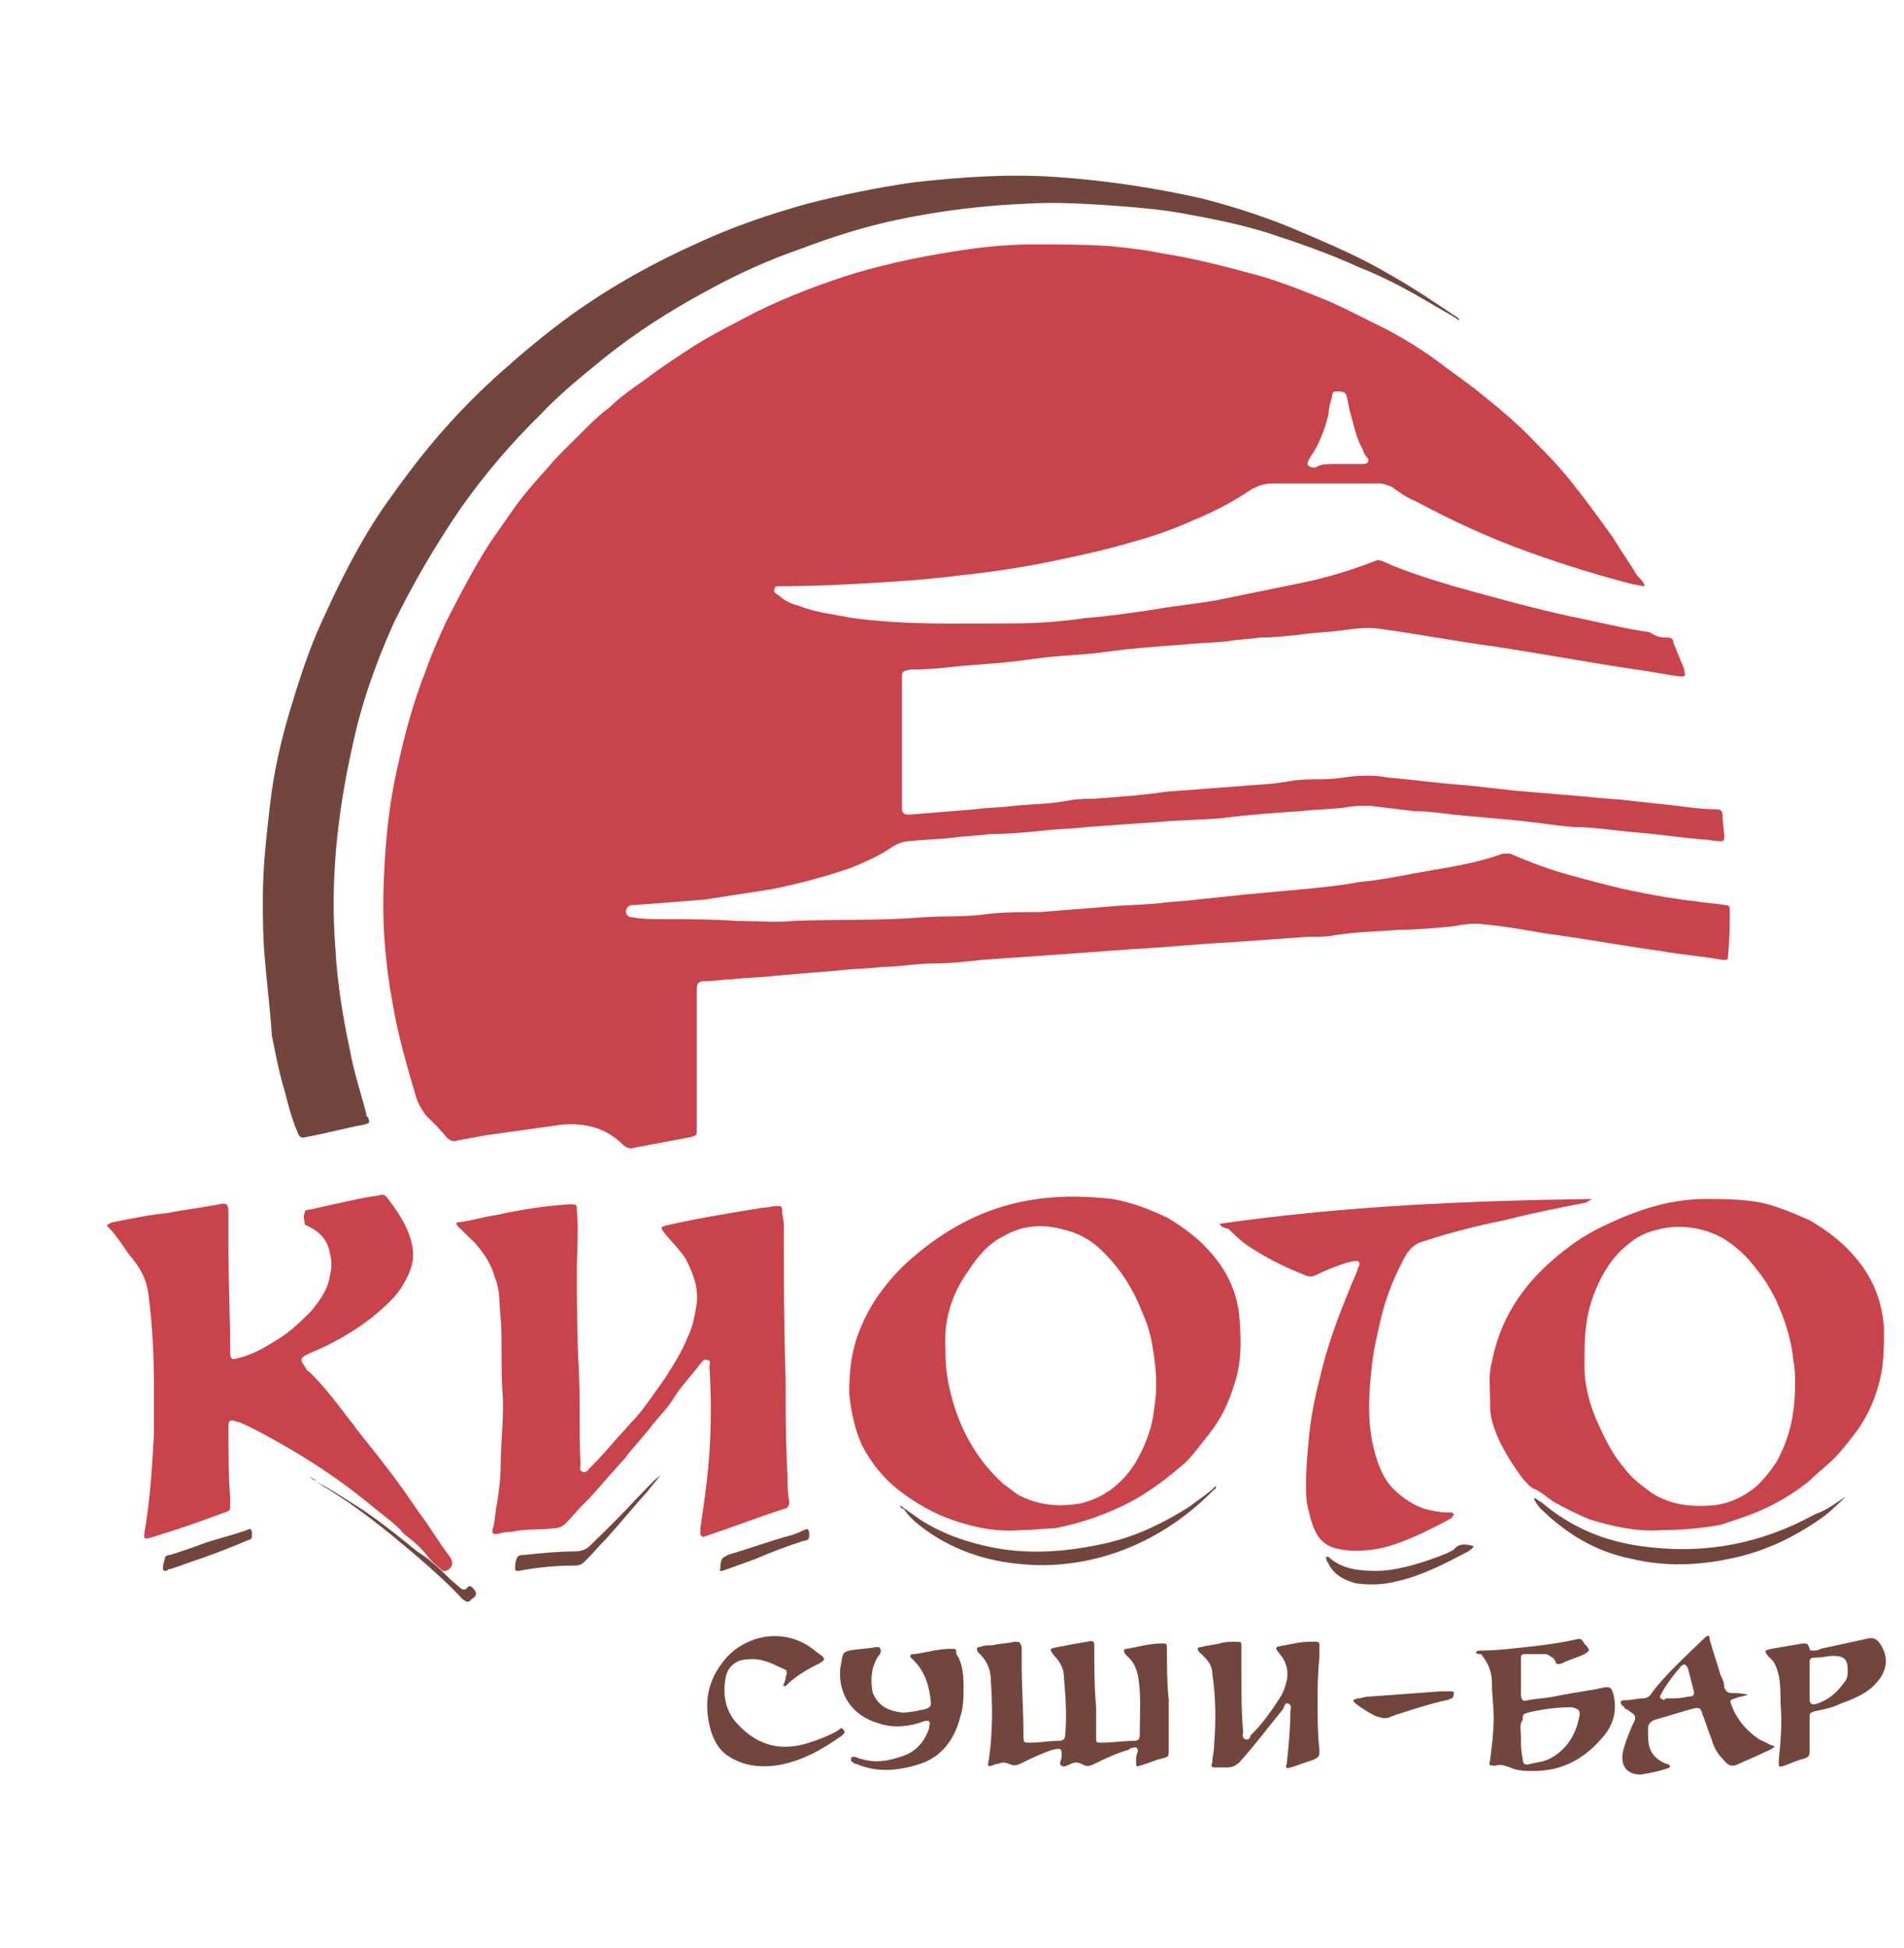 <svg width="43" height="44" viewBox="0 0 43 44" fill="none" xmlns="http://www.w3.org/2000/svg">
<path d="M37.137 13.24C37.055 13.24 36.973 13.2 36.891 13.2C36.112 13 35.333 12.76 34.554 12.48C33.652 12.16 32.791 11.76 31.971 11.32C31.766 11.24 31.602 11.12 31.438 11C31.356 10.96 31.233 10.92 31.151 10.92C30.331 10.92 29.552 10.92 28.732 10.92C28.568 10.92 28.445 10.96 28.281 11.04C27.871 11.32 27.42 11.56 26.928 11.76C26.477 11.96 26.026 12.12 25.575 12.24C25.042 12.4 24.509 12.52 23.935 12.64C23.197 12.8 22.418 12.92 21.639 13C21.024 13.08 20.45 13.12 19.835 13.16C19.138 13.2 18.4 13.24 17.703 13.24C17.662 13.24 17.662 13.24 17.621 13.24C17.58 13.24 17.498 13.24 17.498 13.28C17.457 13.36 17.498 13.4 17.58 13.44C17.703 13.56 17.867 13.64 18.031 13.68C18.441 13.84 18.851 13.88 19.261 13.96C20.45 14.12 21.639 14.08 22.828 14.08C23.402 14.08 23.976 14.04 24.509 13.96C25.042 13.92 25.575 13.84 26.108 13.76C26.559 13.68 27.01 13.64 27.461 13.56C28.035 13.44 28.65 13.32 29.224 13.2C29.839 13.08 30.413 12.92 31.028 12.68C31.11 12.64 31.151 12.64 31.233 12.68C31.766 12.92 32.299 13.08 32.832 13.24C33.693 13.48 34.554 13.72 35.456 13.92C36.071 14.04 36.686 14.2 37.26 14.28C37.424 14.4 37.547 14.4 37.67 14.4C37.752 14.4 37.793 14.44 37.793 14.52C37.875 14.72 37.957 14.92 38.039 15.12C38.039 15.12 38.039 15.12 38.039 15.16C38.08 15.28 38.039 15.28 37.957 15.28C37.629 15.24 37.26 15.16 36.932 15.12C35.866 14.96 34.8 14.76 33.734 14.6C32.873 14.48 32.012 14.32 31.151 14.2C30.864 14.16 30.577 14.2 30.29 14.24C30.003 14.28 29.757 14.28 29.47 14.32C29.142 14.36 28.773 14.4 28.445 14.4C28.199 14.44 27.953 14.44 27.748 14.48C27.42 14.52 27.051 14.52 26.723 14.56C26.149 14.6 25.575 14.64 25.001 14.72C24.468 14.8 23.894 14.8 23.361 14.88C22.828 14.96 22.254 15 21.721 15.04C21.352 15.08 21.024 15.12 20.655 15.12C20.614 15.12 20.614 15.12 20.573 15.12C20.368 15.16 20.368 15.16 20.368 15.36C20.368 16.28 20.368 17.24 20.368 18.16C20.368 18.2 20.368 18.2 20.368 18.24C20.368 18.36 20.409 18.4 20.532 18.4C21.024 18.36 21.516 18.32 22.008 18.28C22.295 18.24 22.623 18.24 22.91 18.2C23.32 18.16 23.73 18.16 24.14 18.08C24.345 18.04 24.55 18.04 24.714 18.04C25.247 18 25.821 17.96 26.354 17.88C26.887 17.84 27.42 17.8 27.953 17.76C28.363 17.72 28.732 17.72 29.142 17.64C29.388 17.6 29.634 17.6 29.88 17.6C30.208 17.6 30.495 17.52 30.823 17.52C30.987 17.52 31.151 17.52 31.315 17.56C31.848 17.6 32.381 17.68 32.914 17.72C33.447 17.76 33.939 17.84 34.472 17.88C34.964 17.92 35.415 17.96 35.907 18C36.194 18.04 36.481 18.04 36.768 18.08C37.137 18.12 37.506 18.16 37.875 18.2C38.162 18.24 38.49 18.28 38.777 18.28C38.859 18.28 38.9 18.32 38.9 18.4C38.9 18.56 38.941 18.76 38.941 18.92C38.941 19 38.9 19 38.859 19C38.736 19 38.572 18.96 38.449 18.96C37.957 18.92 37.465 18.84 36.932 18.8C36.481 18.76 35.989 18.68 35.538 18.68C35.087 18.64 34.595 18.56 34.144 18.52C33.693 18.48 33.283 18.44 32.832 18.4C32.545 18.36 32.217 18.32 31.93 18.32C31.602 18.28 31.274 18.24 30.946 18.2C30.741 18.2 30.536 18.2 30.372 18.24C30.044 18.28 29.716 18.28 29.388 18.32C28.773 18.36 28.199 18.4 27.584 18.48C27.133 18.52 26.682 18.52 26.231 18.56C25.657 18.6 25.083 18.64 24.55 18.68C24.222 18.72 23.894 18.72 23.566 18.76C23.156 18.8 22.746 18.84 22.336 18.84C22.049 18.88 21.803 18.88 21.516 18.92C21.188 18.96 20.86 18.96 20.532 19C20.327 19 20.163 19.12 20.04 19.2C19.794 19.36 19.507 19.48 19.22 19.6C18.646 19.8 18.031 19.96 17.457 20.08C16.924 20.16 16.432 20.24 15.899 20.32C15.407 20.36 14.874 20.4 14.341 20.44C14.3 20.44 14.259 20.44 14.259 20.44C14.136 20.48 14.095 20.6 14.177 20.68C14.218 20.72 14.259 20.72 14.3 20.72C14.505 20.76 14.751 20.76 14.956 20.76C15.53 20.76 16.063 20.76 16.637 20.8C17.088 20.8 17.498 20.84 17.908 20.8C18.892 20.76 19.835 20.8 20.819 20.72C21.311 20.68 21.803 20.72 22.336 20.64C22.705 20.6 23.115 20.6 23.484 20.6C23.976 20.56 24.509 20.52 25.001 20.48C25.411 20.44 25.78 20.44 26.19 20.4C26.477 20.36 26.723 20.36 27.01 20.32C27.379 20.28 27.789 20.24 28.158 20.2C28.609 20.16 29.019 20.12 29.47 20.08C29.88 20.04 30.29 20 30.7 19.92C31.151 19.88 31.561 19.8 31.971 19.72C32.627 19.6 33.283 19.52 33.939 19.28C33.98 19.28 34.021 19.28 34.103 19.28C34.472 19.44 34.882 19.6 35.292 19.72C35.866 19.88 36.44 20.04 37.055 20.16C37.465 20.24 37.916 20.32 38.326 20.36C38.531 20.4 38.736 20.4 38.941 20.44C39.064 20.44 39.064 20.48 39.064 20.56C39.064 20.92 39.064 21.24 39.023 21.6C39.023 21.68 39.023 21.68 38.9 21.68C38.449 21.6 37.957 21.56 37.506 21.48C36.645 21.36 35.784 21.2 34.882 21.08C34.431 21 33.98 20.92 33.529 20.88C33.283 20.84 33.037 20.88 32.832 20.92C32.422 20.96 32.012 21 31.602 21C31.151 21.04 30.659 21.04 30.167 21.12C29.962 21.16 29.757 21.16 29.511 21.16C28.937 21.2 28.404 21.24 27.83 21.28C27.051 21.32 26.313 21.4 25.534 21.44C25.001 21.48 24.427 21.52 23.894 21.56C23.32 21.6 22.746 21.64 22.172 21.68C21.803 21.72 21.475 21.76 21.106 21.76C20.696 21.76 20.286 21.84 19.917 21.84C19.589 21.88 19.261 21.88 18.933 21.92C18.441 21.96 17.949 22 17.498 22.04C17.17 22.08 16.842 22.08 16.514 22.12C16.309 22.12 16.145 22.16 15.94 22.16C15.776 22.16 15.735 22.2 15.735 22.36C15.735 23.36 15.735 24.36 15.735 25.36C15.735 25.4 15.735 25.48 15.735 25.52C15.735 25.64 15.735 25.64 15.612 25.68C15.202 25.76 14.751 25.84 14.341 25.92C14.218 25.96 14.136 25.92 14.054 25.84C13.685 25.48 13.234 25.36 12.701 25.4C12.127 25.48 11.553 25.56 10.979 25.64C10.774 25.68 10.528 25.72 10.323 25.76C10.241 25.8 10.159 25.76 10.077 25.68C9.954 25.52 9.79 25.36 9.626 25.2C9.503 25.04 9.421 24.88 9.38 24.72C9.216 24.16 9.052 23.6 8.929 23C8.847 22.56 8.765 22.12 8.724 21.68C8.642 20.96 8.642 20.28 8.683 19.56C8.724 18.8 8.806 18.08 8.97 17.36C9.134 16.6 9.339 15.84 9.626 15.12C9.749 14.76 9.913 14.4 10.077 14.04C10.323 13.56 10.569 13.08 10.856 12.6C11.061 12.24 11.307 11.92 11.553 11.56C11.799 11.2 12.086 10.88 12.373 10.56C12.537 10.36 12.701 10.2 12.865 10.04C13.152 9.76 13.439 9.44 13.767 9.2C14.013 8.96 14.3 8.76 14.587 8.56C14.956 8.28 15.325 8.04 15.694 7.8C16.145 7.52 16.637 7.28 17.088 7.04C17.826 6.68 18.564 6.4 19.343 6.16C20.163 5.92 20.983 5.76 21.803 5.64C22.336 5.56 22.869 5.52 23.361 5.52C23.935 5.52 24.509 5.52 25.083 5.56C25.452 5.6 25.862 5.64 26.231 5.72C27.01 5.84 27.748 6.04 28.486 6.24C29.019 6.4 29.511 6.6 30.003 6.8C30.454 7 30.905 7.24 31.315 7.44C31.766 7.68 32.217 7.96 32.627 8.28C32.955 8.52 33.242 8.72 33.529 8.96C33.98 9.32 34.39 9.68 34.759 10.08C35.046 10.36 35.333 10.68 35.579 11C35.866 11.36 36.153 11.76 36.44 12.16C36.604 12.44 36.809 12.72 36.973 13C37.137 13.16 37.137 13.2 37.137 13.24ZM30.167 10.48C30.372 10.48 30.577 10.48 30.782 10.48C30.905 10.48 30.946 10.4 30.864 10.32C30.823 10.28 30.782 10.2 30.782 10.16C30.618 9.88 30.577 9.6 30.495 9.32C30.454 9.2 30.454 9.08 30.413 8.96C30.413 8.88 30.331 8.84 30.249 8.84C30.126 8.84 30.085 8.84 30.085 8.96C30.044 9.08 30.003 9.24 30.003 9.36C29.921 9.68 29.798 10.04 29.593 10.32C29.593 10.36 29.552 10.36 29.552 10.4C29.511 10.48 29.511 10.52 29.634 10.56C29.675 10.56 29.716 10.56 29.716 10.56C29.798 10.48 30.003 10.48 30.167 10.48Z" fill="#C8444A"/>
<path d="M32.955 7.24C32.791 7.12 32.627 7.04 32.422 6.92C31.889 6.6 31.315 6.28 30.7 6.04C30.003 5.72 29.306 5.48 28.568 5.24C27.912 5.04 27.256 4.92 26.6 4.8C26.108 4.72 25.616 4.68 25.083 4.64C24.468 4.6 23.812 4.56 23.197 4.6C22.213 4.64 21.229 4.76 20.286 4.96C19.507 5.12 18.769 5.36 18.031 5.64C17.334 5.88 16.637 6.2 15.981 6.56C15.161 7 14.341 7.52 13.603 8.12C13.111 8.52 12.619 8.92 12.209 9.36C11.553 10 10.938 10.72 10.405 11.48C9.831 12.32 9.339 13.16 8.888 14.08C8.478 15 8.15 15.92 7.945 16.92C7.617 18.4 7.453 19.92 7.576 21.44C7.617 22.2 7.74 22.96 7.904 23.72C7.986 24.2 8.15 24.68 8.273 25.16C8.273 25.2 8.273 25.2 8.314 25.24C8.355 25.36 8.355 25.36 8.232 25.4C7.781 25.48 7.371 25.6 6.92 25.68C6.797 25.72 6.756 25.68 6.715 25.56C6.592 25.28 6.51 24.96 6.428 24.64C6.305 24.24 6.223 23.8 6.141 23.4C6.1 22.76 6.018 22.16 5.977 21.6C5.936 21.16 5.936 20.72 5.936 20.28C5.936 19.56 6.018 18.88 6.1 18.16C6.182 17.44 6.346 16.72 6.551 16.04C6.756 15.36 6.961 14.72 7.248 14.08C7.576 13.36 7.904 12.68 8.314 12C8.601 11.52 8.929 11.08 9.257 10.64C9.831 9.88 10.446 9.2 11.143 8.56C11.717 8.04 12.332 7.52 12.947 7.08C13.849 6.44 14.792 5.92 15.776 5.48C16.555 5.12 17.375 4.84 18.236 4.6C19.015 4.4 19.794 4.24 20.614 4.12C21.68 4 22.787 3.92 23.894 4C25.001 4.08 26.067 4.24 27.133 4.48C27.912 4.68 28.65 4.92 29.388 5.24C30.044 5.52 30.7 5.8 31.315 6.16C31.889 6.48 32.422 6.84 32.955 7.2C32.914 7.2 32.955 7.2 32.955 7.24Z" fill="#73463D"/>
<path d="M15.817 34.68C15.817 34.6 15.817 34.56 15.817 34.52C15.899 33.96 15.981 33.4 16.022 32.8C16.063 32.16 16.063 31.52 16.022 30.88C16.022 30.8 16.063 30.72 15.981 30.72C15.899 30.68 15.858 30.76 15.817 30.8C15.612 31.08 15.366 31.32 15.202 31.6C15.079 31.8 14.915 31.96 14.751 32.16C14.546 32.44 14.3 32.68 14.095 32.96C13.972 33.08 13.89 33.2 13.767 33.32C13.562 33.56 13.357 33.8 13.152 34C13.029 34.12 12.906 34.28 12.783 34.4C12.701 34.48 12.619 34.52 12.496 34.52C12.209 34.56 11.881 34.52 11.553 34.6C11.471 34.6 11.389 34.6 11.266 34.64C11.102 34.68 11.102 34.6 11.143 34.48C11.184 34.32 11.184 34.12 11.225 33.96C11.266 33.68 11.307 33.4 11.307 33.12C11.307 32.56 11.389 32 11.348 31.44C11.307 30.88 11.348 30.32 11.307 29.76C11.266 29.48 11.307 29.16 11.184 28.88C11.102 28.56 10.938 28.32 10.733 28.08C10.61 27.96 10.487 27.84 10.364 27.72C10.282 27.64 10.282 27.6 10.405 27.6C10.692 27.56 10.938 27.48 11.225 27.44C11.758 27.32 12.291 27.24 12.865 27.2C13.029 27.2 13.029 27.2 13.029 27.36C13.07 27.8 13.029 28.24 13.029 28.68C13.029 29.4 13.029 30.16 13.07 30.88C13.111 31.6 13.07 32.36 13.111 33.08C13.111 33.12 13.07 33.2 13.152 33.24C13.234 33.28 13.275 33.2 13.316 33.16C13.562 32.92 13.767 32.68 13.972 32.44C14.095 32.32 14.218 32.16 14.341 32.04C14.587 31.76 14.792 31.44 14.997 31.16C15.202 30.84 15.407 30.52 15.53 30.2C15.653 29.96 15.694 29.68 15.735 29.44C15.776 29.08 15.653 28.76 15.489 28.44C15.366 28.24 15.161 28.04 14.997 27.84C14.915 27.72 14.915 27.72 15.038 27.68C15.735 27.52 16.473 27.4 17.211 27.28C17.334 27.28 17.416 27.24 17.539 27.24C17.621 27.24 17.662 27.24 17.662 27.32C17.662 27.44 17.703 27.56 17.703 27.68C17.703 28.84 17.703 30 17.744 31.2C17.744 31.92 17.744 32.6 17.785 33.32C17.785 33.52 17.785 33.72 17.826 33.92C17.826 34 17.785 34.08 17.703 34.08C17.088 34.28 16.473 34.52 15.858 34.72C15.858 34.68 15.858 34.68 15.817 34.68Z" fill="#C8444A"/>
<path d="M23.033 34.56C22.541 34.6 22.09 34.52 21.598 34.36C21.106 34.2 20.696 33.96 20.327 33.68C19.958 33.4 19.671 33.04 19.466 32.64C19.302 32.28 19.22 31.88 19.179 31.48C19.179 31 19.22 30.56 19.384 30.12C19.507 29.8 19.671 29.48 19.876 29.2C20.081 28.92 20.327 28.64 20.614 28.4C21.311 27.8 22.09 27.36 22.992 27.16C23.689 27 24.427 27 25.124 27.08C25.575 27.16 25.985 27.32 26.395 27.52C26.723 27.72 27.051 27.96 27.297 28.24C27.707 28.68 27.953 29.2 27.994 29.8C28.035 30.32 28.035 30.8 27.871 31.28C27.748 31.68 27.584 32.04 27.297 32.4C27.133 32.6 26.969 32.84 26.764 33.04C26.395 33.36 25.985 33.68 25.534 33.92C25.001 34.2 24.427 34.4 23.812 34.52C23.607 34.52 23.32 34.56 23.033 34.56ZM21.352 30.48C21.352 30.92 21.393 31.2 21.516 31.64C21.721 32.36 22.09 33 22.664 33.52C22.787 33.6 22.869 33.68 22.992 33.76C23.443 34 23.894 34.04 24.386 33.96C24.919 33.84 25.329 33.52 25.616 33.08C25.862 32.68 26.026 32.24 26.067 31.8C26.149 31.32 26.108 30.88 26.026 30.4C25.985 30.12 25.903 29.88 25.78 29.6C25.575 29.08 25.288 28.64 24.878 28.24C24.632 28 24.345 27.84 23.976 27.76C23.525 27.64 23.074 27.68 22.664 27.92C22.336 28.08 22.09 28.36 21.885 28.68C21.475 29.24 21.311 29.84 21.352 30.48Z" fill="#C8444A"/>
<path d="M37.506 34.56C36.973 34.6 36.44 34.48 35.907 34.32C35.62 34.2 35.374 34.08 35.087 33.92C34.964 33.84 34.841 33.72 34.677 33.64C34.554 33.6 34.472 33.48 34.39 33.4C34.103 33 33.816 32.56 33.693 32.08C33.652 31.92 33.652 31.8 33.652 31.64C33.652 31.36 33.611 31.04 33.693 30.76C33.775 30.32 33.939 29.88 34.185 29.48C34.431 29.08 34.718 28.76 35.087 28.44C35.415 28.16 35.743 27.92 36.153 27.72C36.645 27.48 37.137 27.28 37.711 27.16C37.957 27.12 38.203 27.08 38.449 27.08C38.9 27.08 39.31 27.08 39.761 27.16C40.13 27.24 40.499 27.4 40.868 27.56C41.278 27.8 41.647 28.08 41.934 28.44C42.303 28.88 42.508 29.4 42.549 30C42.549 30.36 42.549 30.76 42.467 31.12C42.344 31.64 42.139 32.08 41.811 32.48C41.688 32.64 41.565 32.8 41.401 32.96C41.237 33.12 41.032 33.28 40.868 33.44C40.581 33.68 40.253 33.88 39.925 34.04C39.597 34.2 39.228 34.32 38.859 34.44C38.408 34.52 37.957 34.56 37.506 34.56ZM40.54 31.24C40.54 31.08 40.54 30.92 40.499 30.72C40.458 30.24 40.294 29.76 40.089 29.32C39.966 29.08 39.843 28.88 39.679 28.68C39.474 28.4 39.228 28.16 38.9 27.96C38.531 27.76 38.121 27.68 37.711 27.72C37.424 27.76 37.096 27.84 36.85 28.04C36.522 28.28 36.317 28.56 36.153 28.88C35.989 29.2 35.866 29.56 35.825 29.92C35.784 30.2 35.784 30.52 35.784 30.84C35.784 31.32 35.907 31.76 36.112 32.2C36.276 32.56 36.44 32.88 36.686 33.16C36.85 33.4 37.096 33.56 37.301 33.72C37.752 34 38.203 34.04 38.695 34C39.064 33.96 39.392 33.8 39.679 33.56C39.843 33.4 40.007 33.2 40.13 33C40.458 32.4 40.54 31.84 40.54 31.24Z" fill="#C8444A"/>
<path d="M2.41 27.68C2.451 27.64 2.533 27.6 2.574 27.6C2.984 27.52 3.353 27.44 3.763 27.4C4.173 27.32 4.542 27.28 4.952 27.2C5.116 27.16 5.157 27.2 5.157 27.36C5.157 27.6 5.157 27.84 5.157 28.12C5.157 28.92 5.198 29.68 5.198 30.48C5.198 30.52 5.198 30.52 5.198 30.56C5.198 30.68 5.239 30.72 5.362 30.68C5.69 30.6 5.977 30.44 6.223 30.28C6.51 30.12 6.756 29.88 7.002 29.64C7.207 29.4 7.412 29.12 7.453 28.8C7.494 28.64 7.494 28.48 7.453 28.32C7.412 28.04 7.248 27.84 7.002 27.72C6.961 27.68 6.879 27.68 6.879 27.64C6.879 27.56 6.838 27.48 6.879 27.4C6.879 27.32 6.961 27.32 7.002 27.32C7.166 27.28 7.371 27.24 7.535 27.2C7.904 27.12 8.232 27.04 8.56 27C8.642 26.96 8.724 27 8.765 27.08C9.011 27.4 9.216 27.72 9.298 28.08C9.38 28.4 9.298 28.68 9.134 28.96C8.97 29.28 8.683 29.52 8.396 29.76C7.986 30.08 7.494 30.36 7.002 30.56C6.756 30.68 6.756 30.68 6.92 30.92C6.92 30.96 6.961 30.96 7.002 31C7.289 31.28 7.535 31.6 7.781 31.92C7.863 32.04 7.945 32.12 8.027 32.24C8.232 32.52 8.478 32.8 8.683 33.08C8.97 33.44 9.216 33.8 9.462 34.16C9.708 34.48 9.913 34.84 10.159 35.16C10.241 35.28 10.241 35.4 10.077 35.48C10.036 35.48 9.995 35.48 9.995 35.48C9.872 35.36 9.749 35.28 9.667 35.16C9.544 35 9.38 34.84 9.216 34.72C9.175 34.68 9.093 34.64 9.052 34.56C8.806 34.32 8.519 34.12 8.232 33.88C7.74 33.48 7.207 33.12 6.674 32.8C6.264 32.56 5.854 32.32 5.403 32.12C5.403 32.12 5.403 32.12 5.362 32.12C5.198 32.04 5.157 32.08 5.157 32.24C5.157 32.76 5.157 33.28 5.198 33.84C5.198 33.88 5.198 33.92 5.198 33.96C5.198 34.12 5.198 34.12 5.075 34.16C4.542 34.36 3.968 34.56 3.435 34.72C3.271 34.76 3.23 34.8 3.271 34.56C3.394 33.84 3.435 33.12 3.476 32.4C3.476 32 3.476 31.64 3.476 31.24C3.476 30.56 3.435 29.88 3.353 29.24C3.312 28.88 3.148 28.6 2.902 28.32C2.738 28.08 2.615 27.88 2.41 27.68Z" fill="#C8444A"/>
<path d="M27.543 27.64C30.331 27.24 33.119 27.12 35.948 27.08C35.907 27.12 35.866 27.12 35.825 27.16C35.21 27.28 34.595 27.4 33.98 27.56C33.365 27.68 32.75 27.84 32.135 28.04C31.971 28.08 31.848 28.2 31.766 28.32C31.52 28.76 31.315 29.24 31.192 29.76C31.11 30.12 31.028 30.44 30.987 30.8C30.905 31.52 30.864 32.2 31.069 32.88C31.151 33.16 31.274 33.44 31.479 33.64C31.684 33.84 31.93 34 32.176 34.08C32.34 34.12 32.504 34.16 32.668 34.16C32.709 34.16 32.709 34.16 32.75 34.16C32.791 34.16 32.791 34.16 32.832 34.2C32.832 34.24 32.791 34.24 32.791 34.28C32.586 34.4 32.34 34.52 32.094 34.64C31.725 34.8 31.356 34.96 30.987 35C30.7 35.04 30.413 35.04 30.126 34.96C29.88 34.88 29.757 34.72 29.675 34.52C29.593 34.32 29.552 34.12 29.511 33.92C29.47 33.48 29.511 33 29.552 32.56C29.593 32.08 29.675 31.64 29.798 31.16C29.962 30.44 30.208 29.76 30.495 29.08C30.536 28.96 30.618 28.8 30.659 28.68C30.659 28.64 30.7 28.6 30.7 28.56C30.7 28.52 30.7 28.48 30.618 28.48C30.536 28.48 30.454 28.52 30.413 28.52C30.167 28.6 29.962 28.68 29.716 28.8C29.634 28.84 29.552 28.84 29.47 28.8C29.06 28.64 28.65 28.44 28.281 28.2C28.076 28.08 27.912 27.92 27.748 27.76C27.625 27.72 27.584 27.72 27.543 27.64Z" fill="#C8444A"/>
<path d="M26.395 38.4C26.395 38.76 26.395 39.12 26.395 39.52C26.395 39.68 26.395 39.68 26.231 39.72C26.067 39.76 25.903 39.84 25.739 39.88C25.657 39.92 25.657 39.88 25.657 39.8C25.657 39.72 25.657 39.64 25.698 39.56C25.698 39.48 25.657 39.44 25.575 39.48C25.534 39.48 25.534 39.48 25.493 39.52C25.206 39.6 24.96 39.72 24.714 39.84C24.632 39.88 24.55 39.92 24.427 39.84C24.345 39.8 24.263 39.8 24.181 39.84C24.099 39.88 24.017 39.92 23.976 39.88C23.894 39.84 23.976 39.76 23.976 39.68C23.976 39.48 23.976 39.48 23.771 39.52C23.525 39.6 23.279 39.72 23.033 39.84C22.951 39.88 22.869 39.88 22.787 39.84C22.705 39.8 22.623 39.8 22.541 39.84H22.5C22.295 39.92 22.295 39.92 22.336 39.72C22.418 39.12 22.418 38.56 22.377 37.96C22.377 37.72 22.295 37.52 22.131 37.36L22.09 37.32C22.049 37.24 22.049 37.2 22.131 37.2C22.213 37.16 22.336 37.16 22.418 37.16C22.582 37.12 22.746 37.12 22.91 37.08C23.033 37.08 23.033 37.08 23.074 37.2C23.074 37.32 23.074 37.44 23.074 37.56C23.074 38.12 23.115 38.64 23.115 39.2C23.115 39.36 23.115 39.36 23.279 39.36C23.484 39.36 23.689 39.32 23.894 39.32C24.017 39.32 24.058 39.28 24.058 39.16C24.099 38.68 24.058 38.24 24.017 37.76C23.976 37.6 23.894 37.48 23.812 37.4C23.689 37.24 23.689 37.24 23.894 37.2C24.099 37.16 24.304 37.12 24.55 37.08C24.714 37.04 24.714 37.08 24.714 37.2C24.714 37.64 24.714 38.12 24.755 38.56C24.755 38.8 24.755 39 24.755 39.24C24.755 39.36 24.755 39.36 24.878 39.36C25.124 39.36 25.37 39.32 25.616 39.32C25.698 39.32 25.739 39.28 25.739 39.2C25.739 38.76 25.78 38.28 25.698 37.84C25.657 37.68 25.616 37.56 25.493 37.44C25.452 37.4 25.452 37.4 25.411 37.36C25.37 37.28 25.37 37.24 25.452 37.24C25.698 37.2 25.944 37.12 26.231 37.12C26.354 37.12 26.354 37.12 26.354 37.24C26.354 37.64 26.354 38 26.395 38.4Z" fill="#73463D"/>
<path d="M29.757 38.4C29.757 38.8 29.757 39.16 29.798 39.52C29.798 39.68 29.798 39.68 29.634 39.76C29.47 39.8 29.306 39.88 29.142 39.92C29.06 39.96 29.019 39.92 29.06 39.84C29.101 39.44 29.142 39.04 29.142 38.64C29.142 38.6 29.183 38.52 29.101 38.48C29.019 38.44 29.019 38.52 28.978 38.6C28.65 39 28.322 39.44 27.994 39.8C27.912 39.88 27.83 39.92 27.707 39.92C27.625 39.92 27.543 39.92 27.461 39.92C27.379 39.92 27.338 39.92 27.379 39.8C27.379 39.68 27.42 39.56 27.42 39.4C27.461 38.88 27.461 38.36 27.379 37.8C27.379 37.64 27.297 37.52 27.174 37.4C27.133 37.36 27.133 37.36 27.092 37.32C27.01 37.24 27.051 37.2 27.133 37.2C27.256 37.16 27.379 37.16 27.543 37.12C27.666 37.08 27.789 37.08 27.912 37.08C28.035 37.08 28.035 37.08 28.035 37.2C28.035 37.4 28.035 37.6 28.035 37.8C28.035 38.24 28.035 38.68 28.076 39.12C28.076 39.16 28.035 39.24 28.117 39.28C28.199 39.32 28.24 39.24 28.24 39.2C28.486 38.96 28.691 38.68 28.896 38.36C28.978 38.24 29.019 38.12 29.06 37.96C29.101 37.76 29.06 37.56 28.937 37.4C28.773 37.2 28.773 37.2 29.019 37.16C29.224 37.12 29.388 37.08 29.593 37.08C29.634 37.08 29.675 37.08 29.716 37.08C29.798 37.08 29.798 37.12 29.798 37.16C29.798 37.24 29.798 37.36 29.798 37.44C29.757 37.8 29.757 38.16 29.757 38.4Z" fill="#73463D"/>
<path d="M33.324 37.32C33.365 37.28 33.406 37.28 33.406 37.28C33.775 37.28 34.103 37.24 34.472 37.2C34.841 37.16 35.169 37.12 35.538 37.04C35.702 37 35.702 37 35.784 37.12C35.784 37.12 35.784 37.16 35.825 37.16C35.907 37.28 35.907 37.28 35.784 37.36C35.62 37.44 35.456 37.48 35.292 37.56C35.21 37.6 35.128 37.6 35.128 37.52C35.087 37.44 35.005 37.4 34.923 37.36C34.759 37.36 34.595 37.36 34.431 37.36C34.349 37.36 34.349 37.4 34.349 37.48C34.349 37.56 34.349 37.68 34.349 37.76C34.349 37.92 34.349 38.08 34.349 38.24C34.349 38.4 34.39 38.44 34.513 38.4C34.718 38.36 34.882 38.36 35.087 38.32C35.456 38.24 35.825 38.2 36.194 38.12C36.358 38.08 36.399 38.12 36.44 38.28C36.522 38.64 36.44 38.96 36.194 39.24C35.784 39.72 35.292 40 34.636 40C34.472 40 34.267 40 34.103 39.92C33.98 39.88 33.898 39.84 33.775 39.88C33.652 39.88 33.611 39.88 33.652 39.76C33.693 39.44 33.734 39.12 33.734 38.8C33.734 38.52 33.693 38.28 33.693 38C33.693 37.76 33.611 37.56 33.447 37.36C33.365 37.36 33.365 37.36 33.324 37.32ZM34.349 39.24C34.349 39.4 34.349 39.56 34.39 39.72C34.39 39.84 34.431 39.88 34.554 39.84C34.718 39.8 34.841 39.8 35.005 39.72C35.374 39.52 35.579 39.2 35.661 38.8C35.702 38.64 35.661 38.6 35.497 38.56C35.169 38.56 34.841 38.6 34.513 38.68C34.39 38.72 34.39 38.72 34.39 38.84C34.308 38.96 34.349 39.08 34.349 39.24Z" fill="#73463D"/>
<path d="M21.762 38.08C21.762 38.32 21.762 38.56 21.68 38.8C21.557 39.28 21.27 39.68 20.778 39.84C20.286 40 19.794 40.04 19.343 39.84C19.302 39.84 19.302 39.84 19.261 39.8C19.22 39.8 19.22 39.76 19.22 39.72C19.22 39.68 19.261 39.68 19.302 39.68C19.343 39.68 19.384 39.72 19.425 39.72C19.794 39.84 20.122 39.76 20.45 39.64C20.737 39.52 20.901 39.28 20.983 39.04V39C21.024 38.88 20.983 38.84 20.86 38.88C20.532 39 20.163 39.04 19.835 38.92C19.261 38.76 18.933 38.28 18.974 37.72C18.974 37.64 19.015 37.52 19.015 37.44C19.056 37.32 19.056 37.32 19.179 37.28C19.384 37.24 19.589 37.24 19.794 37.2C19.835 37.2 19.876 37.2 19.876 37.24C19.917 37.28 19.876 37.32 19.876 37.36C19.794 37.44 19.753 37.56 19.712 37.68C19.671 37.88 19.671 38.04 19.712 38.24C19.835 38.52 20.04 38.64 20.368 38.68C20.532 38.68 20.737 38.64 20.901 38.6C21.024 38.56 21.024 38.52 21.024 38.44C20.983 38.08 20.901 37.76 20.614 37.48L20.573 37.44C20.532 37.4 20.573 37.36 20.614 37.36H20.655C20.942 37.32 21.188 37.24 21.475 37.24C21.598 37.24 21.598 37.24 21.598 37.36C21.721 37.52 21.762 37.8 21.762 38.08Z" fill="#73463D"/>
<path d="M40.089 39.44C40.007 39.52 39.884 39.56 39.802 39.6C39.638 39.68 39.433 39.76 39.269 39.84C39.105 39.92 39.023 39.88 38.9 39.72C38.777 39.6 38.695 39.44 38.654 39.28C38.572 39.08 38.531 38.92 38.449 38.72C38.408 38.56 38.367 38.56 38.203 38.6C37.916 38.68 37.67 38.76 37.383 38.84C37.26 38.88 37.219 38.96 37.219 39.04C37.219 39.08 37.219 39.12 37.219 39.16C37.219 39.44 37.26 39.68 37.629 39.84C37.67 39.84 37.67 39.84 37.711 39.88V39.92C37.506 40 37.301 40.04 37.055 40.08C36.768 40.08 36.604 39.92 36.645 39.6C36.686 39.4 36.768 39.2 36.85 39C36.973 38.76 36.973 38.76 36.727 38.6C36.727 38.6 36.686 38.6 36.686 38.56C36.645 38.52 36.604 38.52 36.604 38.44C36.604 38.4 36.686 38.4 36.727 38.4C36.85 38.4 36.973 38.36 37.096 38.36C37.178 38.36 37.26 38.32 37.301 38.24C37.629 37.8 38.08 37.4 38.49 37C38.572 36.92 38.613 36.92 38.613 37.04C38.695 37.32 38.777 37.56 38.859 37.84C38.9 37.92 38.941 38 38.941 38.12C38.982 38.2 39.023 38.24 39.105 38.24C39.228 38.24 39.351 38.24 39.474 38.28C39.351 38.32 39.269 38.32 39.187 38.36C39.064 38.4 39.064 38.4 39.105 38.52C39.228 38.84 39.433 39.08 39.72 39.28C39.802 39.32 39.884 39.36 39.966 39.4C39.966 39.4 40.048 39.44 40.089 39.44ZM37.67 38.36C37.834 38.36 37.957 38.36 38.121 38.32C38.244 38.32 38.285 38.28 38.244 38.16C38.203 38 38.162 37.84 38.121 37.68C38.08 37.6 38.039 37.56 37.957 37.64C37.793 37.84 37.629 38.04 37.506 38.28C37.465 38.36 37.506 38.36 37.588 38.4C37.588 38.36 37.629 38.36 37.67 38.36Z" fill="#73463D"/>
<path d="M40.171 39.76C40.212 39.36 40.253 38.92 40.212 38.48C40.212 38.28 40.212 38.04 40.171 37.84C40.13 37.68 40.089 37.56 40.007 37.48C39.966 37.44 39.966 37.44 39.925 37.4C39.843 37.28 39.843 37.28 40.007 37.24C40.253 37.2 40.458 37.16 40.704 37.12C40.827 37.12 40.827 37.12 40.868 37.24C40.868 37.28 40.909 37.28 40.95 37.28C40.991 37.28 41.073 37.28 41.114 37.24C41.483 37.16 41.852 37.08 42.221 37C42.303 37 42.344 37 42.426 37.08C42.672 37.4 42.631 37.72 42.385 38C42.18 38.24 41.893 38.36 41.565 38.48C41.401 38.56 41.237 38.6 41.032 38.64C40.868 38.68 40.868 38.68 40.868 38.84C40.868 39.08 40.868 39.32 40.868 39.52C40.868 39.64 40.868 39.68 40.745 39.72C40.581 39.76 40.417 39.84 40.294 39.88C40.171 39.92 40.171 39.92 40.171 39.76ZM40.868 37.96C40.868 38.08 40.868 38.2 40.868 38.36C40.868 38.48 40.909 38.52 41.032 38.48C41.278 38.4 41.483 38.24 41.647 38C41.729 37.92 41.729 37.8 41.729 37.72C41.729 37.48 41.647 37.4 41.401 37.4C41.278 37.4 41.155 37.44 40.991 37.44C40.868 37.44 40.868 37.48 40.868 37.6C40.868 37.72 40.868 37.84 40.868 37.96Z" fill="#73463D"/>
<path d="M18.605 37.48C18.605 37.52 18.564 37.52 18.523 37.56C18.277 37.68 17.99 37.84 17.785 38.04L17.744 38.08C17.703 38.08 17.662 38.08 17.703 38.04C17.703 38 17.744 37.96 17.744 37.88C17.785 37.76 17.785 37.72 17.662 37.68C17.416 37.56 17.17 37.44 16.883 37.48C16.637 37.48 16.432 37.64 16.391 37.88C16.309 38.28 16.391 38.68 16.678 38.96C17.129 39.44 17.662 39.56 18.277 39.36C18.523 39.28 18.728 39.2 18.933 39.08C18.974 39.04 19.015 39 19.056 39.08C19.097 39.12 19.056 39.16 19.015 39.2C18.564 39.52 18.072 39.8 17.498 39.88C17.129 39.92 16.801 39.88 16.473 39.68C16.268 39.56 16.145 39.36 16.063 39.12C15.899 38.56 15.94 38.04 16.309 37.56C16.678 37.04 17.498 36.72 18.236 37.16C18.359 37.24 18.441 37.32 18.564 37.4C18.605 37.44 18.605 37.44 18.605 37.48Z" fill="#73463D"/>
<path d="M20.327 34C20.491 34.12 20.614 34.2 20.778 34.32C21.27 34.64 21.844 34.84 22.459 34.96C23.32 35.12 24.181 35.04 25.042 34.84C25.698 34.68 26.272 34.4 26.846 34.04C27.051 33.88 27.256 33.76 27.461 33.56C27.461 33.6 27.461 33.64 27.42 33.64C26.764 34.32 25.944 34.84 25.042 35.12C24.386 35.32 23.689 35.4 22.992 35.32C22.131 35.24 21.311 34.92 20.655 34.36C20.573 34.28 20.491 34.2 20.409 34.08C20.368 34.08 20.327 34.04 20.327 34Z" fill="#73463D"/>
<path d="M41.688 33.8C41.483 34 41.278 34.2 41.032 34.36C40.499 34.72 39.925 35 39.269 35.16C38.449 35.36 37.629 35.4 36.809 35.2C36.03 35.04 35.374 34.64 34.8 34.08C34.718 34 34.677 33.92 34.636 33.84C34.718 33.84 34.759 33.92 34.8 33.92C35.456 34.48 36.194 34.8 37.055 34.92C38.449 35.12 39.761 34.88 40.991 34.2C41.237 34.12 41.442 33.96 41.688 33.8Z" fill="#73463D"/>
<path d="M33.283 34.92C33.242 35 33.201 35 33.16 35.04C32.627 35.32 32.094 35.6 31.52 35.72C31.233 35.8 30.905 35.8 30.618 35.76C30.331 35.68 30.126 35.56 30.003 35.32C30.003 35.28 29.962 35.28 29.962 35.24C29.962 35.2 29.921 35.2 29.962 35.16C30.003 35.16 30.003 35.16 30.044 35.2C30.331 35.44 30.7 35.48 31.069 35.48C31.479 35.48 31.889 35.36 32.258 35.24C32.463 35.16 32.627 35.12 32.832 35C32.955 34.84 33.119 34.88 33.283 34.92Z" fill="#73463D"/>
<path d="M14.915 33.32C14.833 33.44 14.71 33.56 14.628 33.68C14.3 34.04 14.013 34.4 13.685 34.76C13.521 34.92 13.398 35.08 13.234 35.24C13.152 35.32 13.111 35.36 12.988 35.36C12.578 35.36 12.127 35.4 11.717 35.48C11.635 35.48 11.635 35.48 11.635 35.4C11.635 35.36 11.635 35.36 11.635 35.32C11.676 35.16 11.676 35.12 11.84 35.12C12.209 35.08 12.619 35.04 12.988 35.04C13.111 35.04 13.234 35 13.316 34.92C13.685 34.56 14.054 34.2 14.382 33.84C14.546 33.68 14.71 33.48 14.915 33.32C14.874 33.32 14.874 33.32 14.915 33.32Z" fill="#73463D"/>
<path d="M32.545 38.2C32.627 38.2 32.668 38.2 32.75 38.2C32.791 38.2 32.832 38.2 32.832 38.24C32.832 38.28 32.832 38.32 32.791 38.36C32.75 38.36 32.709 38.4 32.668 38.4C32.299 38.48 31.93 38.6 31.561 38.72C31.52 38.72 31.479 38.76 31.438 38.76C31.315 38.84 31.192 38.8 31.069 38.76C30.905 38.68 30.782 38.6 30.618 38.48C30.536 38.4 30.536 38.4 30.659 38.36C30.741 38.36 30.823 38.32 30.905 38.32C31.438 38.28 32.012 38.24 32.545 38.2Z" fill="#73463D"/>
<path d="M5.69 34.64C5.69 34.76 5.69 34.76 5.567 34.8C5.198 34.96 4.87 35.08 4.542 35.2C4.296 35.28 4.091 35.36 3.845 35.44C3.804 35.44 3.804 35.44 3.763 35.48C3.681 35.48 3.681 35.48 3.681 35.4C3.681 35.32 3.722 35.24 3.722 35.2C3.722 35.16 3.763 35.12 3.845 35.12C4.091 35.04 4.337 34.96 4.542 34.88C4.87 34.76 5.239 34.68 5.567 34.56C5.649 34.52 5.69 34.52 5.69 34.64Z" fill="#73463D"/>
<path d="M18.277 34.68C18.277 34.76 18.236 34.8 18.154 34.8C17.785 34.92 17.457 35.04 17.088 35.2C16.883 35.28 16.637 35.36 16.432 35.44C16.391 35.44 16.35 35.48 16.309 35.48C16.268 35.48 16.227 35.48 16.268 35.44C16.268 35.36 16.268 35.28 16.309 35.2C16.35 35.16 16.391 35.16 16.432 35.12C16.842 35 17.293 34.84 17.703 34.72C17.867 34.68 17.99 34.64 18.154 34.56C18.236 34.52 18.277 34.52 18.277 34.68Z" fill="#73463D"/>
<path d="M7.166 33.48C7.412 33.6 7.658 33.76 7.904 33.92C8.437 34.24 8.929 34.64 9.421 35.04C9.544 35.12 9.667 35.2 9.749 35.28C9.954 35.44 10.118 35.64 10.323 35.8C10.405 35.88 10.487 35.96 10.569 35.84C10.61 35.8 10.651 35.84 10.692 35.88C10.733 35.92 10.774 36 10.733 36.04C10.733 36.08 10.692 36.08 10.651 36.12C10.569 36.2 10.569 36.2 10.446 36.12C10.118 35.76 9.749 35.44 9.38 35.12C8.724 34.56 8.027 34 7.289 33.56C7.248 33.52 7.207 33.52 7.166 33.48Z" fill="#73463D"/>
<path d="M7.166 33.44C7.084 33.44 7.043 33.4 7.002 33.36C7.084 33.4 7.125 33.44 7.166 33.44Z" fill="#73463D"/>
<path d="M7.043 33.361C7.002 33.361 7.002 33.361 6.961 33.32C6.961 33.32 7.002 33.361 7.043 33.361Z" fill="#73463D"/>
</svg>
